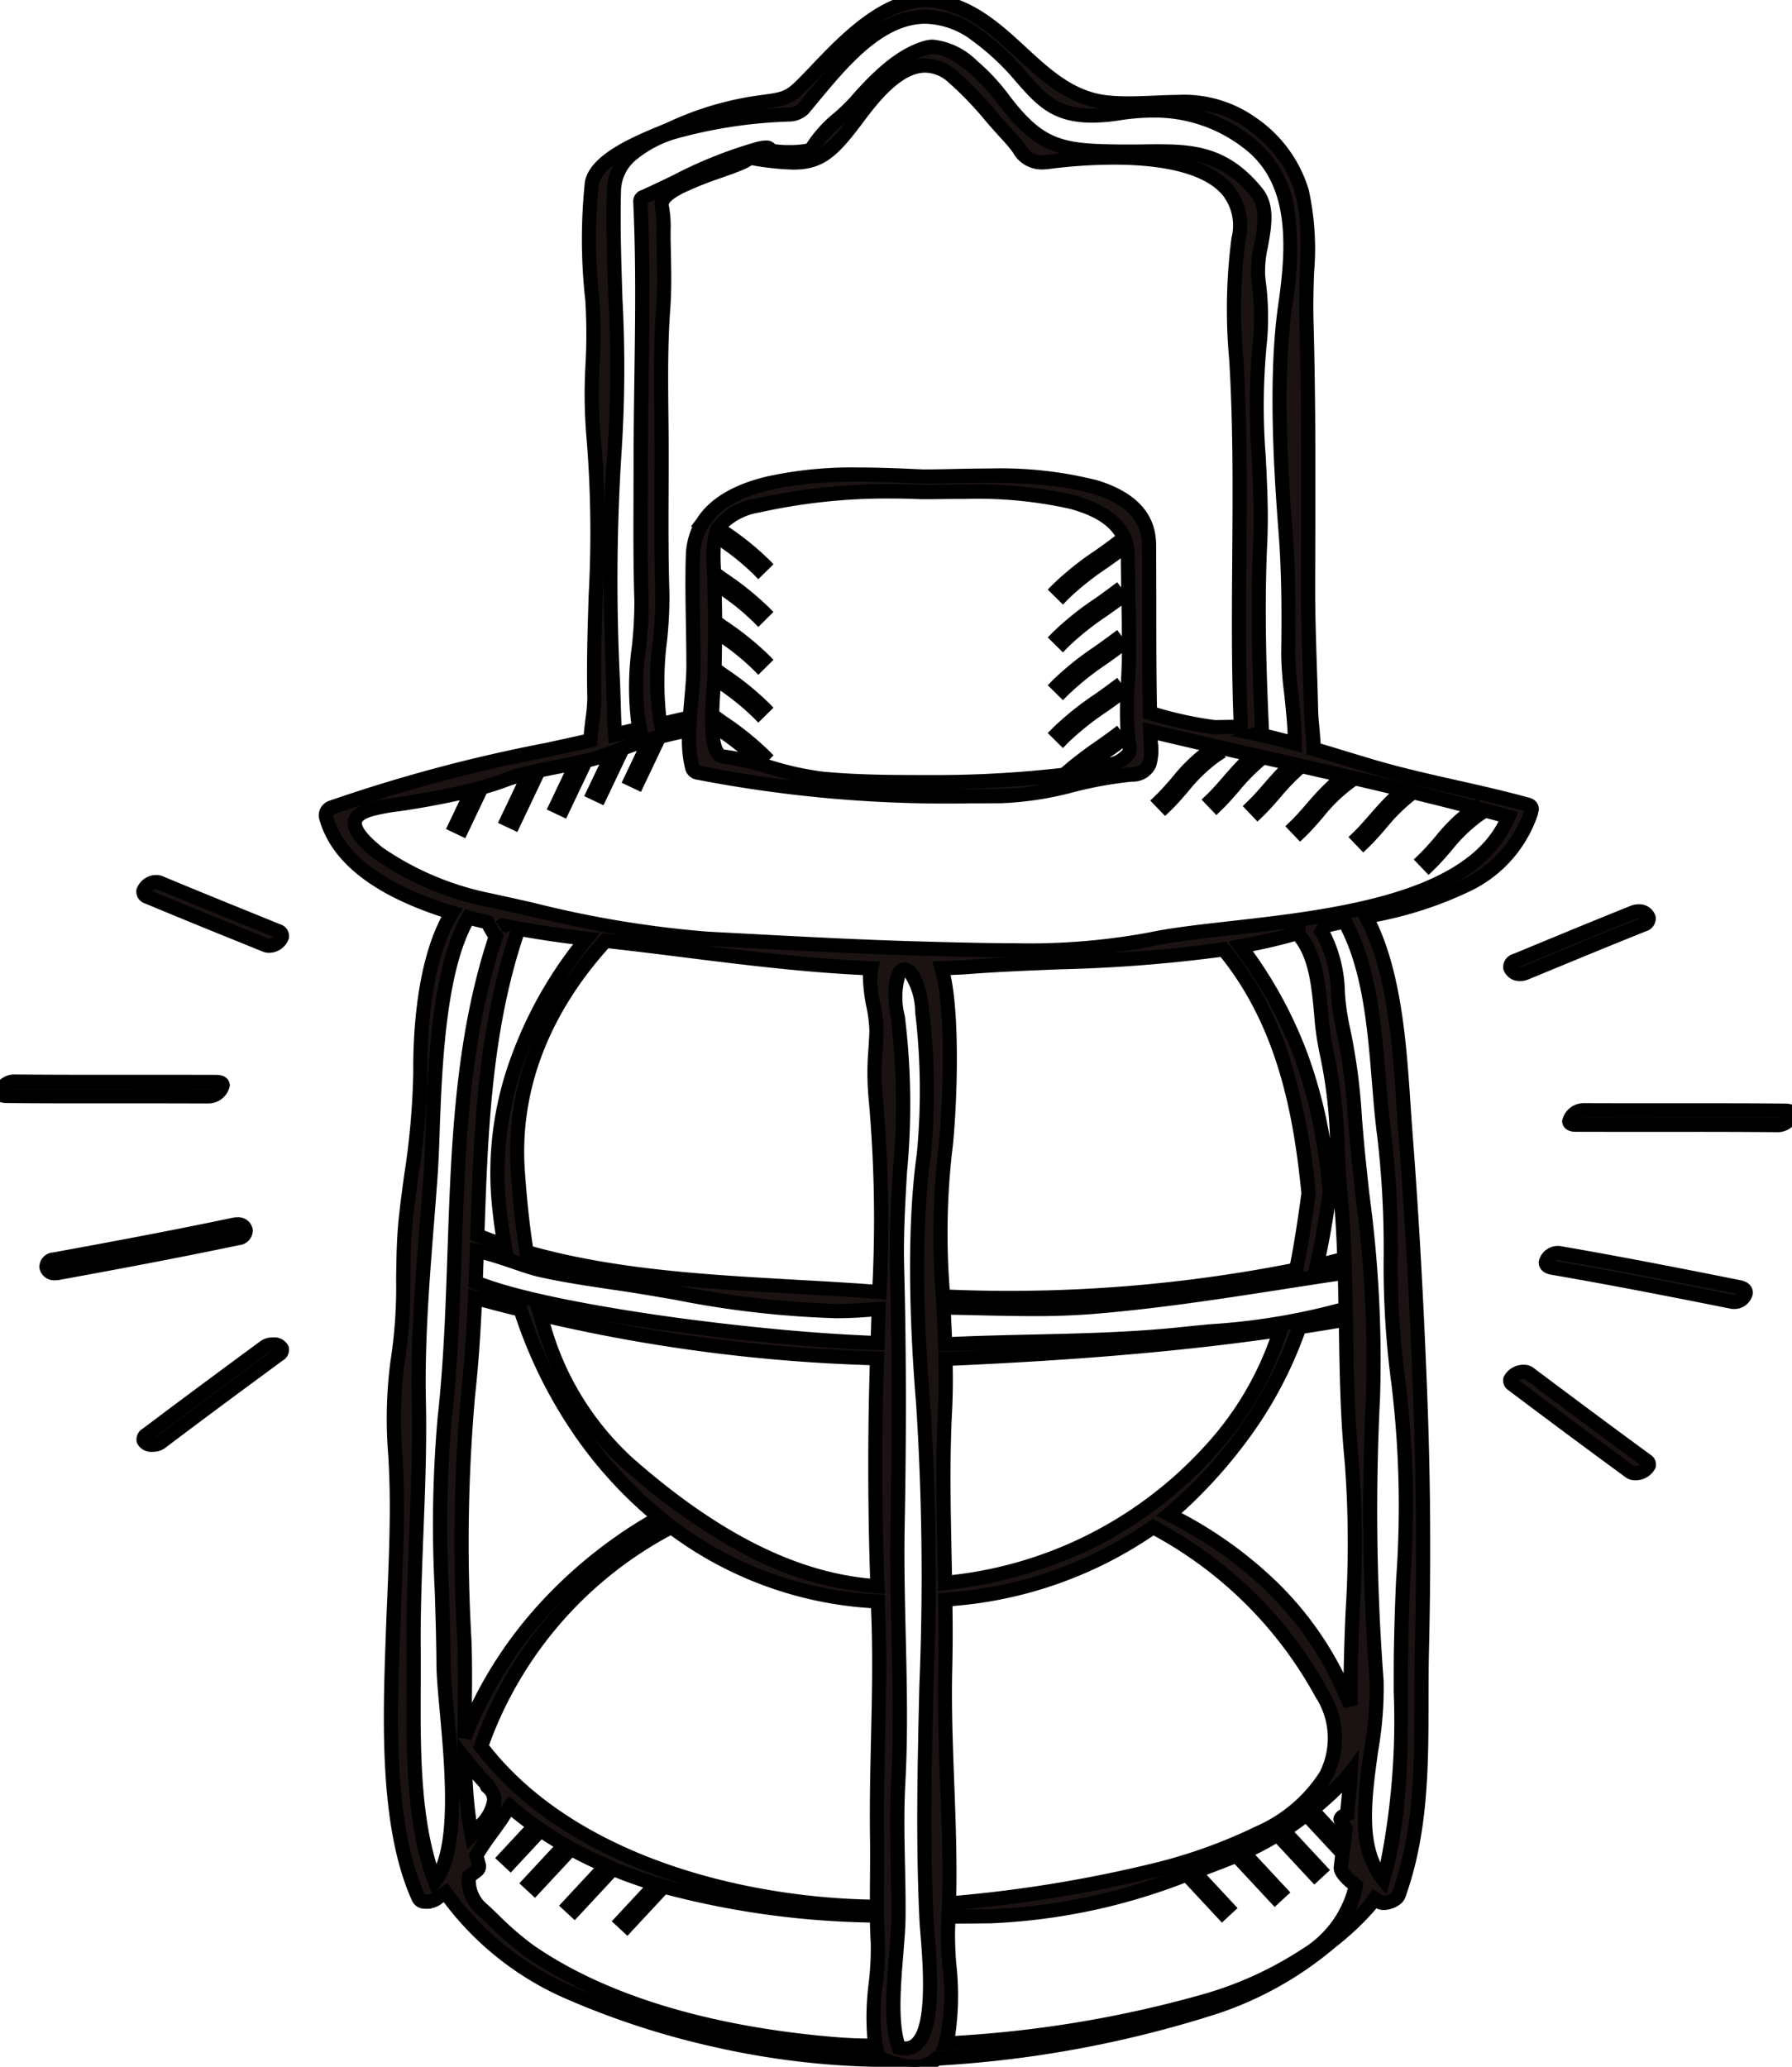 <svg xmlns="http://www.w3.org/2000/svg" viewBox="0 0 126.483 145.899"><defs><clipPath id="a"><path fill="none" stroke="#000" d="M0 0h126.483v145.899H0z"/></clipPath></defs><g clip-path="url(#a)"><path d="M108.058 57.367a.441.441 0 0 0 .01-.111c.1-.188.046-.374-.289-.467-3.585-.993-7.283-1.61-10.86-2.661-1.325-.388-2.747-.838-4.2-1.262-.023-.965-.17-1.985-.186-2.7-.064-2.9-.22-5.8-.213-8.7.02-6.276.06-12.549-.115-18.818-.165-5.9 1.363-10.087-3.94-13.993-3.148-2.318-6.572-1.083-10.077-1.427-5.067-.5-7-6.371-12.218-7.179-3.411-.528-6.692 3.193-8.706 5.286-1.594 1.655-1.63 1.609-3.592 1.885a21.807 21.807 0 0 0-6.36 1.88c-1.409.615-5.245 1.976-5.541 3.832a41.223 41.223 0 0 0 .039 8.262c.253 3.2-.268 6.43.077 9.609.65 6.007-.089 12.389.064 18.467.016.64-.2 1.826-.289 2.989-6.091 1.365-12.489 2.569-18.255 4.741a.6.6 0 0 0-.411.629c.906 3.449 4.708 5.521 8.9 6.8-1.923 3.15-2.253 8.216-2.23 11.286a90.8 90.8 0 0 1-1.012 10.2c-.373 3.382.024 6.911-.6 10.235-.49 2.605-.119 6.108-.06 8.789.075 3.325-.138 6.86-.254 10.224-.2 5.659-.566 13.607 1.808 18.824a.51.51 0 0 0 .47.25.953.953 0 0 0 .168.005.832.832 0 0 0 .234-.043 1.075 1.075 0 0 0 .521-.279c.173-.1.339-.208.508-.312a20.958 20.958 0 0 0 8.353 6.879 58 58 0 0 0 22.607 4.92c1.85.743 3 .59 3.692-.093a78.605 78.605 0 0 0 19.8-3.688 24.518 24.518 0 0 0 8.022-4.547 15.883 15.883 0 0 0 3.1-3.051l.32.207.013.009a.072.072 0 0 1 .022.013 1.256 1.256 0 0 0 1.195-.276.231.231 0 0 0 .025-.03.377.377 0 0 0 .08-.112c.005-.011.018-.021.023-.033 2.029-5.589 1.516-11.46 1.656-17.3.141-5.919.114-11.79-.11-17.709-.239-6.335-.574-12.64-1.062-18.959-.339-4.41-.471-10.806-2.769-15.112 4.864-1.057 10.022-2.415 11.643-7.353M97.712 80.227c.794 5.775.082 11.737 1 17.5.962 6.031.238 12.858.166 18.957-.061 5.3.248 10.88-1.257 16.01-2.748-3.253-.174-9.938-.462-14.022a159.623 159.623 0 0 1-.25-20.121c.344-5.629-.54-11.823-1.095-17.45a60.916 60.916 0 0 0-1.057-8.607c-.53-2.177-.144-4.775-1.475-6.708.075-.138.148-.281.22-.422.458-.106.922-.211 1.4-.314 2.395 4.309 2.194 10.706 2.809 15.18m-2.874 49.935-2.233-2.4a22.17 22.17 0 0 0 2.018-1.828 8.977 8.977 0 0 0 .7-.807c-.055.981-.14 1.956-.246 2.93-.291.118-.512.285-.438.419.117.213.226.423.323.632-.041.349-.081.705-.124 1.057m-60.442-4.048c1.121.946.113 2.2-1.1 3.428a33.063 33.063 0 0 1-.493-5.388c.5.638 1.021 1.245 1.566 1.813a.114.114 0 0 0 .027.141m-3.7 6.69c-1.845-4.814-1.455-11.3-1.5-16.336-.05-5.85.493-11.691.366-17.539-.116-5.343.458-10.766.838-16.092.283-3.98.038-13.573 2.662-18.073.444.119.886.232 1.332.335a9.694 9.694 0 0 0 .588 1s.009 0 .011.008c-3.644 10.927-2.346 22.678-3.61 34.014-.639 5.736-.111 11.623-.078 17.389.018 3.207 1.7 12.4-.609 15.29m61.007-66.758c1.738 2.112 1.311 5.728 1.927 8.259.788 3.237.681 6.772.987 10.075a76.94 76.94 0 0 1 .269 4.481c-.648.161-1.283.333-1.946.48.368-1.645.666-3.373.911-5.221a.4.4 0 0 0-.01-.116c0-.01.005-.017 0-.028-.7-7.18-2.585-12.156-6.281-17.171a36.993 36.993 0 0 0 3.942-.918l.124-.035a.28.28 0 0 0 .076.194m3.7 37.14c.569 5.741-.17 11.492-.078 17.217-.17-.375-.357-.778-.556-1.224a25.552 25.552 0 0 0-12.26-12.261c.38-.319.753-.649 1.114-1a30.6 30.6 0 0 0 8.086-12.234c1.088-.167 2.181-.342 3.276-.533.051 3.358.089 6.715.418 10.032m-28.699-3.628c.064-1.2.059-2.418.03-3.64h.395c7.983-.359 15.548-.91 23.245-2.021a22.829 22.829 0 0 1-4.954 8.509 28.844 28.844 0 0 1-18.716 9.353c-.074-4.08-.216-8.157 0-12.2m28.272-7.186c-.029.01-.052.014-.082.025-3.454 1.162-7.814 1.4-11.427 1.783-5.331.567-10.838.46-16.2.7h-.558c-.03-.855-.071-1.712-.114-2.572 3.516.036 7.047.237 10.558-.051 6.016-.495 11.818-1.539 17.765-2.409q.034 1.26.055 2.522m-2.616-8.123c-.246 1.845-.515 3.639-.87 5.383a103.671 103.671 0 0 1-24.93 1.889 53.921 53.921 0 0 1 .135-10.168c.25-1.774.741-9.7-.234-13 .629-.025 1.26-.037 1.888-.086 5.859-.449 12.094-.318 18.015-1.247 4.023 4.866 5.376 10.947 6 17.227M33.653 88.3c1.481.29 3.392 1.1 4.394 1.323 2.448.556 4.826.825 7.291 1.226 5.134.839 10.788 2.048 15.984 1.6.234-.021.469-.028.7-.042l-.081 2.4c-4.424-.167-8.87-.6-13.212-1.16-1.592-.2-11.019-1.436-15.158-3.129q.042-1.108.08-2.218m28.243 7.871a239.897 239.897 0 0 0 .036 15.8c-6.724-.425-12.687-4.357-17.591-8.671a21.279 21.279 0 0 1-6.214-10.51 116.057 116.057 0 0 0 23.781 3.1l-.01.289m-25.158-3.733a31.225 31.225 0 0 0 9.8 14.672 30.652 30.652 0 0 0-13.756 15.529c0-2.326.072-4.649-.014-6.858a118.342 118.342 0 0 1 .253-17.269c.255-2.292.4-4.6.5-6.911 1.068.3 2.14.57 3.212.835m25.126-19.66a30.952 30.952 0 0 0-.076 4.516 100.031 100.031 0 0 1 .277 13.91c-8.1-.633-16.946-.558-24.9-2.831a66.477 66.477 0 0 1-.622-5.713c-.425-6.182 2.119-11.81 6.2-16.254 6.156.675 12.451 1.692 18.719 1.939-.286 1.075.437 3.334.4 4.432m-26.704 11.44a34.645 34.645 0 0 0 .46 3.684q-.973-.322-1.923-.7c.242-7.317.493-14.626 2.9-21.613.005-.014 0-.023 0-.036a69.67 69.67 0 0 0 4.811.706c-4.184 5.153-6.689 11.558-6.248 17.961m.372-18.873a.691.691 0 0 0-.131.056l-.015.008.012-.013c.029-.021.041-.044.066-.065l.068.014m-1.57 57.934a27.937 27.937 0 0 1 13.431-15.5 26.157 26.157 0 0 0 14.581 5.265c.01.253.013.507.024.758.22 5.277-.163 10.6-.082 15.894.025 1.628-.015 3.267-.008 4.9-10.121-.1-21.941-3.419-27.946-11.314m29.489 21.248c-.837-2.273-.059-6.746-.033-9.149.034-3.143-.19-6.339-.017-9.477.335-6.059-.158-12.156-.044-18.208.116-6.091.123-12.153-.036-18.241-.149-5.689.991-12.092.055-17.673-.735-4.384 1.355-4.4 1.723-.374a47.054 47.054 0 0 1 .116 10.082 86.355 86.355 0 0 0-.046 17.6c1 12.084-.362 24.367.239 36.5.089 1.8 1.161 9.839-1.957 8.939m3.27-26.746a127.3 127.3 0 0 0 .01-4.866 29.058 29.058 0 0 0 14.659-5.124 28.844 28.844 0 0 1 11.919 11.77c5.937 11.09-18.418 14.094-26.316 14.8.164-5.529-.4-11.111-.268-16.586m14.525-51.478c-4.692 1-10.653.8-15.485.675-5.333-.131-10.553-.438-15.874-.717s-10.461-1.676-15.615-2.777a21.042 21.042 0 0 1-7.585-3.277c-3.729-3-.246-3.171 1.974-3.518 1.375-.214 3.113-.53 4.689-.927l-1.2 2.52.46.218 1.382-2.9a17.86 17.86 0 0 0 1.567-.5 15.51 15.51 0 0 1 1.827-.547l-1.568 3.3.46.218 1.6-3.366-.379-.179c1.064-.253 2.149-.437 3.214-.669l-1.453 3.053.46.218 1.6-3.366-.066-.031a14.5 14.5 0 0 0 2.007-.624l-1.356 2.852.46.219 1.59-3.342a22.447 22.447 0 0 1 1.938-.648l-1.344 2.828.46.218 1.534-3.225c.693-.181 1.4-.34 2.109-.48a9.261 9.261 0 0 0 .218 2.675c.059.225.28.3.482.343 7.21 1.51 14.023 1.709 21.4 1.642 3.115-.028 6.055-1.292 9.114-1.518 1.774-.131 1.374-1.518 1.337-2.859v-.2q3.641.868 7.3 1.695a16.4 16.4 0 0 0-1.782 1.847c-.409.471-.794.916-1.2 1.3l.352.368c.419-.4.812-.854 1.228-1.335a13.286 13.286 0 0 1 2.052-2.031l2.079.472a18 18 0 0 0-1.612 1.691c-.408.471-.793.915-1.194 1.3l.352.367c.418-.4.811-.853 1.227-1.331a14.664 14.664 0 0 1 1.848-1.883q1.553.355 3.1.713a12.591 12.591 0 0 0-2.333 2.256c-.408.469-.793.913-1.192 1.3l.352.367c.417-.4.808-.852 1.224-1.33a11.581 11.581 0 0 1 2.353-2.255l-.18-.282q1.976.457 3.944.932a14.335 14.335 0 0 0-2.041 2.04c-.409.47-.794.914-1.194 1.3l.352.367c.417-.4.809-.852 1.226-1.331a11.851 11.851 0 0 1 2.3-2.214 240.53 240.53 0 0 1 6.709 1.73c-3.128 7.693-18.768 7.271-25.226 8.649M46.757 41.971c-.111-3.352-.054-6.741-.056-10.106 0-3.327-.133-6.8.114-10.1.126-1.671.044-3.372.024-5.048a10.242 10.242 0 0 0-.127-2.179c-.33-1.565 6.307-2.853 6.192-3.5.02.106.193.117.265.129 4.283.674 4.925.428 7.473-2.995 1.565-2.1 4.008-4.945 6.6-2.766a47.5 47.5 0 0 1 3.924 4.173c1.168 1.245 1.157 2.065 2.862 1.845 4.044-.52 14.582-1.168 13.387 5.43-.576 3.178-.212 7.014-.066 10.254.363 8.051-.111 16.141.23 24.189-.615.015-1.232.023-1.847.033a27.9 27.9 0 0 1-4.564-1.007c-.074-3.957-.044-7.927-.071-11.881-.04-5.883-11.648-4.774-15.915-4.8-4.2-.171-13.051-.786-15.58 3.243l-.114.152.012.009a4.671 4.671 0 0 0-.59 2.206c-.076 2.575.041 5.155.041 7.73 0 1.117-.163 2.391-.254 3.652q-1.024.234-2.046.471c-.685-2.42.188-6.669.106-9.133m32.973 10.8c.158.849-1.47 1.4-3.641 1.765.574-.464 1.163-.9 1.752-1.322.409-.289.819-.578 1.221-.882l-.306-.406c-.4.3-.8.586-1.209.872a24.577 24.577 0 0 0-2.427 1.884 76.52 76.52 0 0 1-8.587.523c-2.812 0-5.672.028-8.479-.237-2.409-.228-4.7-1.28-7.015-1.567-.582-.073-.756-1.108-.777-2.3.148.105.3.215.444.32a20.5 20.5 0 0 1 2.822 2.26l.362-.357A20.752 20.752 0 0 0 51.002 51c-.247-.176-.492-.356-.737-.533.02-1.012.116-2.04.152-2.639.1.071.2.145.3.215a20.467 20.467 0 0 1 2.81 2.257l.362-.357a20.666 20.666 0 0 0-2.887-2.31c-.192-.136-.382-.278-.574-.416q.029-1.356.036-2.721l.244.176a20.412 20.412 0 0 1 2.816 2.256l.362-.357a20.763 20.763 0 0 0-2.884-2.315c-.179-.126-.356-.258-.535-.386 0-.931-.022-1.859-.051-2.784.1.067.191.139.286.206a20.5 20.5 0 0 1 2.822 2.26l.362-.357a20.752 20.752 0 0 0-2.884-2.318c-.2-.141-.4-.288-.595-.43a8.615 8.615 0 0 1 .11-2.67c.066.048.131.1.2.143a20.468 20.468 0 0 1 2.815 2.256l.362-.357a20.665 20.665 0 0 0-2.892-2.313c-.1-.068-.192-.14-.289-.208.393-.7 1.189-1.241 2.782-1.615a43.25 43.25 0 0 1 11.269-.958.87.87 0 0 0 .089-.012.7.7 0 0 0 .1.016c3.707.041 14.612-.765 14.648 4.531.016 2.349.094 4.692.077 7.043-.015 2.038-.329 4.465.046 6.466M47.544 9.324a33.622 33.622 0 0 1 8.139-1.237 1.491 1.491 0 0 0 .982-.365c3.058-3.65 6.942-9.022 12.237-5.263 4.5 3.19 3.993 6.481 10.085 5.54a11.273 11.273 0 0 1 9.028 2.007c3.6 2.655 3.291 7.522 2.71 11.518-.7 4.811-.362 11.131.017 15.988.225 2.872.232 5.828.189 8.705-.022 1.446.469 4.1.471 6.272a47.414 47.414 0 0 0-2.747-.681c.23-.085.425-.213.417-.4-.2-4.307-.319-8.762-.12-13.067.219-4.757-.649-9.739 0-14.462a21.2 21.2 0 0 0-.154-4.437c-.163-1.7 1.161-4.288-.077-5.822-2.806-3.478-5.633-2.859-9.6-2.91-4.335-.055-5.75-.29-8.4-3.85-.879-1.179-3.478-3.98-5.276-3.5-1.989.533-3.774 2.4-5.075 3.9-.8.921-2.539 2.142-3.039 3.241-.149.324-2.911.3-2.954.068-.044-.252-.679-.1-.807-.066-2.963.758-5.291 2.139-8.05 3.373-.125.055-.311.167-.3.326.3 6.252.02 12.5.025 18.774 0 3.127-.048 6.261.055 9.386.086 2.607-.812 6.6-.119 9.086l-.757.178c-.326.078-.656.151-.984.228a27.982 27.982 0 0 1-.077-1.506 163.96 163.96 0 0 1 .031-18.461c.524-6.092-.208-12.372-.042-18.5a3.4 3.4 0 0 1 1.276-2.517 8.461 8.461 0 0 1 2.934-1.549M37.333 137.695a33.116 33.116 0 0 1-3.256-2.879 2.61 2.61 0 0 1-.973-2.358c.189-.145.383-.279.569-.429a.366.366 0 0 0 .136-.352c-.071-.23-.115-.47-.177-.7.551-1 1.387-1.956 1.923-2.821.152-.243.3-.446.443-.631.565.487 1.152.94 1.752 1.369l-2.088 2.244.372.346 2.135-2.3c.55.377 1.113.727 1.689 1.059l-2.487 2.672.372.345 2.527-2.715-.177-.163A31.482 31.482 0 0 0 46.307 133l-2.416 2.6.373.346 2.525-2.715-.131-.122a60.838 60.838 0 0 0 15.244 2.119c.01.629.027 1.259.064 1.885.119 2.068-.628 5.177-.151 7.295-1.071 0-1.988-.037-2.7-.094-7.328-.6-15.665-2.343-21.787-6.618m29.414 6.562c.8-2.22.047-6.132.169-8.205.015-.253.018-.508.03-.762 1.01 0 2.01-.011 2.99-.024a43.3 43.3 0 0 0 13.836-2.941l2.5 2.686.373-.346-2.353-2.529a99.6 99.6 0 0 0 2.948-1.136 21.654 21.654 0 0 0 4.968-2.919l2.294 2.466.327-.3c-.064.52-.127 1.037-.189 1.565-.04.35.452.836 1.041 1.289-1.146 7.645-17.995 10.51-28.933 11.158" fill="#1a1311"/><path d="M64.534 146.4a6.151 6.151 0 0 1-2.218-.493 56.386 56.386 0 0 1-11.605-1.342 57.536 57.536 0 0 1-11.109-3.622 21.462 21.462 0 0 1-8.279-6.668l-.074.044a1.61 1.61 0 0 1-.69.36 1.465 1.465 0 0 1-.145.038l-.018.018-.192.008a1.518 1.518 0 0 1-.236-.007.961.961 0 0 1-.877-.542c-2.344-5.15-2.071-12.854-1.872-18.479l.02-.567c.028-.819.063-1.664.1-2.481.105-2.563.214-5.214.157-7.715a85.809 85.809 0 0 0-.084-2.122 31.288 31.288 0 0 1 .152-6.771 33.68 33.68 0 0 0 .395-5.732c.018-1.468.036-2.987.2-4.465.1-.947.232-1.9.368-2.914a53.222 53.222 0 0 0 .642-7.228c-.02-2.718.222-7.629 1.991-11-4.948-1.619-7.855-3.96-8.644-6.966a1.089 1.089 0 0 1 .72-1.225 109.822 109.822 0 0 1 15.242-4.078c.895-.194 1.816-.394 2.721-.6.037-.387.084-.769.126-1.116a12.3 12.3 0 0 0 .129-1.452c-.06-2.388.018-4.858.093-7.247a81.688 81.688 0 0 0-.154-11.178 36.061 36.061 0 0 1-.066-5.139 39.772 39.772 0 0 0-.012-4.485 38.881 38.881 0 0 1-.034-8.38c.306-1.915 3.405-3.2 5.257-3.969.224-.093.417-.173.578-.243a22.385 22.385 0 0 1 6.486-1.916l.2-.026c1.687-.235 1.687-.235 3.106-1.709l.4-.422c1.925-2.018 4.834-5.069 8-5.069a4.853 4.853 0 0 1 .741.057c2.729.423 4.58 2.129 6.369 3.78 1.762 1.626 3.427 3.161 5.821 3.4.434.043.9.063 1.433.063.572 0 1.153-.024 1.716-.047s1.141-.053 1.714-.053a8.719 8.719 0 0 1 5.466 1.553 9.432 9.432 0 0 1 3.808 5.156 19.55 19.55 0 0 1 .373 5.847c-.035 1.077-.071 2.19-.038 3.379.16 5.728.14 11.552.121 17.184l-.005 1.649c0 1.845.058 3.727.119 5.547.034 1.029.07 2.093.093 3.14.007.318.042.714.08 1.133.034.375.071.788.092 1.2.64.189 1.273.382 1.889.57.684.208 1.33.4 1.964.591 1.9.557 3.867 1 5.772 1.428 1.672.376 3.4.765 5.081 1.23a.905.905 0 0 1 .639.5.758.758 0 0 1 .012.562.663.663 0 0 1-.032.16 9.226 9.226 0 0 1-4.849 5.418 27.064 27.064 0 0 1-6.532 2.128c1.8 3.794 2.133 8.845 2.407 12.942.042.626.081 1.218.125 1.781.457 5.919.805 12.128 1.063 18.979.22 5.818.256 11.621.11 17.74-.028 1.189-.03 2.4-.031 3.573-.005 4.6-.01 9.361-1.655 13.89a.533.533 0 0 1-.065.124.9.9 0 0 1-.124.17.56.56 0 0 1-.073.08 1.991 1.991 0 0 1-1.246.474 1.033 1.033 0 0 1-.509-.119 20.113 20.113 0 0 1-2.908 2.757 25.085 25.085 0 0 1-8.191 4.641 79.091 79.091 0 0 1-19.746 3.7 2.679 2.679 0 0 1-1.778.593Zm-2.093-1.492h.071l.088.035a5.394 5.394 0 0 0 1.934.456 1.654 1.654 0 0 0 1.222-.443l.134-.132.188-.01q1.348-.075 2.684-.195c-.733.058-1.4.1-1.985.138l-.757.045.257-.713a15.183 15.183 0 0 0 .226-5.357 23.877 23.877 0 0 1-.085-2.708c.008-.14.013-.28.018-.428 0-.109.007-.218.012-.327l.023-.475.013-.434c.083-2.816-.025-5.7-.129-8.483-.1-2.662-.2-5.414-.139-8.1.034-1.409.037-2.9.01-4.847l-.006-.463.461-.042a28.306 28.306 0 0 0 14.409-5.028l.255-.188.279.15a30.818 30.818 0 0 1 6.866 5.009 28.451 28.451 0 0 1 5.253 6.968 6.285 6.285 0 0 1 .286 6.231 6.655 6.655 0 0 1-.4.652q.337-.317.642-.632a8.473 8.473 0 0 0 .662-.763l.989-1.3-.092 1.627a56.366 56.366 0 0 1-.248 2.956l-.032.3-.276.112-.03.012c.064.124.123.244.179.363l.043.091.034-.032-.167 1.354-.012.094-.107.891-.066.556c.016.05.13.3.847.857l.233.179-.044.291a6.15 6.15 0 0 1-.518 1.7 6.975 6.975 0 0 0 .947-1.124l.27-.418.419.269.314.2.022.013h.034a1.04 1.04 0 0 0 .546-.189l.017-.019.007-.008.016-.029c1.563-4.345 1.568-8.788 1.573-13.491 0-1.178 0-2.4.031-3.6.145-6.1.11-11.881-.109-17.678-.258-6.838-.6-13.033-1.061-18.94-.044-.568-.083-1.162-.125-1.791-.282-4.217-.633-9.465-2.586-13.124l-.133-.248-.5.1c1.821 3.282 2.177 7.682 2.492 11.564.11 1.354.213 2.633.371 3.783a68.476 68.476 0 0 1 .454 8.463 62.41 62.41 0 0 0 .547 9.023 72.1 72.1 0 0 1 .33 13.913 181.474 181.474 0 0 0-.157 5.128c-.01.895-.01 1.817-.01 2.708 0 4.477 0 9.107-1.267 13.437l-.262.892-.6-.71a6.911 6.911 0 0 1-1.394-4.43 32.536 32.536 0 0 1 .44-5.144 24.791 24.791 0 0 0 .375-4.736 160.616 160.616 0 0 1-.25-20.187 86.673 86.673 0 0 0-.757-14.153c-.114-1.063-.232-2.162-.336-3.217-.072-.731-.131-1.467-.189-2.178a40 40 0 0 0-.856-6.36 16.949 16.949 0 0 1-.344-2.462 8.31 8.31 0 0 0-1.056-4.081l-.174-.253.146-.27c.054-.1.109-.205.162-.309q-.431.069-.862.133l-.015.407c1.222 1.526 1.42 3.646 1.612 5.7a19.6 19.6 0 0 0 .374 2.712 37.9 37.9 0 0 1 .792 6.961c.055 1.054.111 2.145.207 3.186.125 1.35.214 2.825.271 4.51l.014.4-.21.052.212-.031.015.563c.023.839.041 1.689.055 2.527l.006.367.013.85c.047 3.15.1 6.406.409 9.561a76.574 76.574 0 0 1 .067 10.606c-.088 2.184-.179 4.443-.143 6.652l-.955.215-.173-.379c-.123-.269-.25-.547-.384-.848-2.255-5.078-6.3-9.122-12.029-12.018l-.676-.342.58-.487c.409-.344.765-.662 1.089-.974A29.992 29.992 0 0 0 91.138 93.8l-.22.036-.071.214a23.4 23.4 0 0 1-5.062 8.69 29.248 29.248 0 0 1-8.72 6.589 32.092 32.092 0 0 1-10.3 2.921l-.551.068-.01-.555q-.018-.988-.039-1.975c-.07-3.369-.142-6.853.038-10.262.055-1.023.064-2.134.03-3.6l-.012-.507h.892q1.4-.063 2.746-.133c-.86.025-1.719.054-2.567.092h-.574l-.488.006-.017-.488c-.026-.735-.061-1.525-.114-2.564l-.027-.531-.013-.258a54.736 54.736 0 0 1 .143-10.267c.235-1.674.724-9.6-.219-12.788l-.182-.616.642-.025.5-.018c.452-.015.92-.032 1.373-.067.944-.072 1.906-.13 2.871-.179-1.637-.006-3.226-.047-4.767-.086l-.666-.017c-4.508-.111-9.032-.352-13.406-.586l-2.482-.132-.135-.007c3.875.482 7.849.944 11.762 1.1l.624.025-.161.6a7.43 7.43 0 0 0 .193 2.439 10.239 10.239 0 0 1 .222 1.882c-.015.412-.04.832-.065 1.238a19.041 19.041 0 0 0-.014 3.2 101.123 101.123 0 0 1 .28 13.982l-.017.523-.522-.041c-1.923-.15-3.933-.263-5.878-.372-2.775-.156-5.592-.314-8.39-.585l.03.005a67.6 67.6 0 0 0 11.207 1.292c.792 0 1.561-.031 2.285-.093.164-.014.326-.023.484-.031l.231-.012.548-.033L62.502 93l-.062 1.83-.018.5-.5-.019c-3.988-.151-8.324-.531-13.256-1.164a144.827 144.827 0 0 1-6.308-.948 115.886 115.886 0 0 0 19.56 2.188l.5.013-.027.792c-.162 5.061-.15 10.368.036 15.771l.019.551-.55-.035a23.766 23.766 0 0 1-9.682-2.935 43.817 43.817 0 0 1-8.207-5.859 18.593 18.593 0 0 1-2.254-2.367 28.776 28.776 0 0 0 5.1 5.413l.565.461h.006l.256.193a25.486 25.486 0 0 0 14.305 5.165l.457.023.018.457c0 .118.008.237.011.355s.007.269.013.4c.125 3 .056 6.058-.012 9.015-.052 2.262-.1 4.6-.07 6.893.014.945.007 1.906 0 2.837-.005.679-.011 1.382-.007 2.07v.624c.011.732.031 1.324.063 1.863a20.841 20.841 0 0 1-.144 2.963 14.879 14.879 0 0 0-.012 4.25Zm-28.858-12.184a2.175 2.175 0 0 0 .832 1.724c.267.246.54.506.8.759a21.334 21.334 0 0 0 2.4 2.078c5.066 3.538 12.515 5.8 21.541 6.53a32.71 32.71 0 0 0 2.061.087 19.134 19.134 0 0 1 .1-3.948 20.209 20.209 0 0 0 .141-2.812 39.81 39.81 0 0 1-.056-1.43 60.491 60.491 0 0 1-14.4-1.981l-2.717 2.921-1.107-1.026 2.22-2.386a32.107 32.107 0 0 1-4.992-2.11l-2.643 2.839-1.105-1.025 2.4-2.584a25.414 25.414 0 0 1-.824-.521l-2.185 2.35-1.1-1.027 2.045-2.2a23.82 23.82 0 0 1-.912-.712c-.036.054-.073.109-.109.168-.237.382-.52.769-.821 1.179-.347.474-.7.962-.992 1.451l.022.1c.032.136.062.264.1.385a.857.857 0 0 1-.3.889c-.118.1-.237.183-.351.267Zm33.846 3.065c0 .1-.008.2-.014.294a23.328 23.328 0 0 0 .085 2.583 19.761 19.761 0 0 1-.083 5.049 81.308 81.308 0 0 0 17.322-2.89 25.535 25.535 0 0 0 7.186-3.255 7.241 7.241 0 0 0 3.21-4.265c-.737-.61-1.045-1.095-.993-1.551.028-.243.058-.49.091-.76l-2.084-2.24a21.768 21.768 0 0 1-4.723 2.711c-.693.282-1.438.572-2.26.88l2.185 2.348-1.106 1.026-2.614-2.81a42.92 42.92 0 0 1-13.688 2.859c-.795.009-1.641.017-2.514.021Zm-35.847-2.85.272.374a20.538 20.538 0 0 0 8.156 6.717q1 .445 2.031.854a29.7 29.7 0 0 1-4.994-2.779 22.061 22.061 0 0 1-2.518-2.175 55.601 55.601 0 0 0-.791-.746 3.127 3.127 0 0 1-1.13-2.789l.026-.206.164-.127c.082-.063.165-.124.244-.183s.169-.124.249-.186c-.03-.109-.055-.217-.079-.322s-.042-.181-.065-.267l-.052-.194.1-.176a11.8 11.8 0 0 1 .687-1.076q-.112.117-.23.236l-.671.68-.179-.94a27.91 27.91 0 0 1-.4-3.149c.039 2.724-.234 5.268-1.321 6.631l-.2.257.132-.083.174-.109Zm50.582-.581q-.343.092-.7.182a93.562 93.562 0 0 1-13.537 2.246c.692 0 1.361-.011 2-.019a40.277 40.277 0 0 0 12.237-2.409Zm-47.647-9.164c6.07 7.758 17.737 10.709 26.882 10.9 0-.528 0-1.057.008-1.572.007-.924.014-1.88 0-2.814-.035-2.311.019-4.66.07-6.931.067-2.941.136-5.982.013-8.949 0-.1-.008-.205-.01-.307a26.629 26.629 0 0 1-14.136-5.145 27.4 27.4 0 0 0-12.827 14.819Zm32.712-9.822c.021 1.737.016 3.117-.016 4.426-.064 2.655.039 5.392.138 8.039.1 2.618.2 5.319.144 7.986a93.311 93.311 0 0 0 13.725-2.252 36.193 36.193 0 0 0 7.4-2.635 10.216 10.216 0 0 0 4.525-3.846 5.28 5.28 0 0 0-.288-5.284 28.471 28.471 0 0 0-11.437-11.419 29.217 29.217 0 0 1-14.19 4.986Zm-37.25 20.358a.447.447 0 0 0 .069.009h.124a.343.343 0 0 0 .094-.019l.032-.009a.834.834 0 0 0 .184-.068l-.254-.662c-1.581-4.127-1.556-9.365-1.534-13.987 0-.883.008-1.716 0-2.523-.024-2.759.086-5.555.191-8.26.119-3.041.242-6.186.175-9.273-.092-4.222.248-8.535.577-12.7.089-1.128.181-2.294.262-3.434.054-.759.088-1.721.128-2.836.167-4.664.419-11.713 2.6-15.453l.193-.33.369.1c.48.129.91.237 1.315.331l.225.052.106.205a9.276 9.276 0 0 0 .527.908l.006.007.034-.188-.4-.525.048-.053.012-.009a.676.676 0 0 1 .067-.064l.181-.15.231.044.045.009h.023l1.449.276c1.38.245 2.854.457 4.389.631l.908.1-.576.709a30.524 30.524 0 0 0-2.57 3.68 26.642 26.642 0 0 1 3.159-4.182l.171-.187.252.028 1 .113c-2.188-.388-4.349-.875-6.472-1.353a265.125 265.125 0 0 0-3.166-.7 21.331 21.331 0 0 1-7.782-3.367c-1.448-1.166-2-2.031-1.787-2.806.292-1.064 1.88-1.291 3.415-1.51.2-.029.4-.057.582-.086 1.2-.186 2.971-.5 4.644-.917l.428-.108.2-.056c.6-.165 1.1-.324 1.524-.486.217-.082.443-.16.682-.235l-.065-.031 1.387-.329.174-.041.729-.176-.009.019c.336-.07.671-.136 1-.2.438-.087.891-.176 1.33-.272l.184-.04.347-.083a13.946 13.946 0 0 0 1.938-.6l1.094-.438-.208.048-.424.1-.565.133-.047-.579a28.315 28.315 0 0 1-.078-1.533q-.031-1.024-.065-2.068c-.084-2.607-.169-5.257-.186-7.889q-.024.834-.051 1.661c-.075 2.375-.152 4.831-.093 7.19a12.454 12.454 0 0 1-.136 1.6c-.057.469-.117.954-.154 1.441l-.028.369-.361.081c-1.021.228-2.07.456-3.084.676a109.088 109.088 0 0 0-15.1 4.037.243.243 0 0 0-.093.075c.745 2.747 3.621 4.9 8.551 6.41l.616.188-.336.55c-1.924 3.152-2.177 8.258-2.157 11.021a53.94 53.94 0 0 1-.65 7.369 123.195 123.195 0 0 0-.365 2.892c-.158 1.43-.176 2.923-.194 4.368a34.423 34.423 0 0 1-.412 5.9 30.623 30.623 0 0 0-.136 6.539c.036.757.07 1.471.085 2.147.057 2.532-.052 5.2-.158 7.778l-.1 2.475-.02.568c-.195 5.505-.461 13.039 1.76 17.978Zm16.823-1.101q.754.224 1.537.423-1.082-.332-2.125-.716a33.042 33.042 0 0 1-7.059-3.551 23.436 23.436 0 0 1-5.595-5.2l-.163-.214.088-.254a27.814 27.814 0 0 1 6.7-10.647 28.877 28.877 0 0 0-6.928 10.354l-.967-.179c0-.757.007-1.522.014-2.263.015-1.592.03-3.1-.028-4.576a119.812 119.812 0 0 1 .256-17.343c.222-1.992.375-4.114.5-6.878l.028-.627.605.168.37.1q-.34-.121-.646-.246l-.324-.132.013-.349q.041-1.079.078-2.159l.023-.643.575.112q.133.026.269.057l-.513-.2-.327-.13.012-.351c.235-7.118.479-14.475 2.829-21.478l-.333.113-.04.015-.044.023-.139-.185-.031.165h-.022l.134.2-.078.232c-2.377 7.128-2.636 14.773-2.887 22.167-.131 3.862-.267 7.855-.7 11.745a86.5 86.5 0 0 0-.192 12.15c.053 1.7.107 3.46.117 5.181 0 .768.109 1.91.229 3.232.091 1 .191 2.092.265 3.2l-.027-1.279.926 1.183c.5.634 1.012 1.231 1.533 1.775l.219.229-.027.07a1.632 1.632 0 0 1 .458 1.055 1.9 1.9 0 0 1-.1.672c.109-.16.215-.3.312-.43l.321-.429.406.349c.517.446 1.079.885 1.717 1.342l.207.148.2.14c.521.357 1.063.7 1.657 1.038l.443.255a31.365 31.365 0 0 0 5.9 2.457l.345.106ZM33.31 65.348c-1.886 3.61-2.123 10.229-2.282 14.652a89.01 89.01 0 0 1-.13 2.871c-.082 1.144-.174 2.312-.263 3.442-.327 4.146-.665 8.432-.574 12.6.068 3.117-.056 6.277-.175 9.333-.105 2.693-.214 5.478-.191 8.212.007.813 0 1.65 0 2.536-.02 4.146-.042 8.8 1.112 12.585.983-2.511.538-7.385.231-10.751-.123-1.345-.229-2.506-.233-3.317-.01-1.708-.064-3.461-.117-5.156a87.251 87.251 0 0 1 .2-12.291c.429-3.851.564-7.825.695-11.668.251-7.384.51-15.016 2.86-22.212a9.604 9.604 0 0 1-.382-.655c-.242-.051-.49-.113-.751-.181Zm60.572.439a9.841 9.841 0 0 1 1.044 4.27 15.968 15.968 0 0 0 .32 2.315 41.371 41.371 0 0 1 .881 6.515c.057.707.116 1.438.187 2.16.1 1.051.216 2.1.335 3.209a87.4 87.4 0 0 1 .761 14.321 159.616 159.616 0 0 0 .249 20.056 25.412 25.412 0 0 1-.381 4.943c-.4 2.889-.81 5.864.154 7.894a51.6 51.6 0 0 0 .938-12.075c0-.894 0-1.819.01-2.72a186.7 186.7 0 0 1 .158-5.157 71.375 71.375 0 0 0-.317-13.718 63.165 63.165 0 0 1-.559-9.168 67.724 67.724 0 0 0-.445-8.339c-.162-1.177-.267-2.47-.378-3.838-.3-3.653-.63-7.776-2.2-10.84l-.757.172Zm-.55 62.023.9.972-.036-.066a.611.611 0 0 1-.04-.505.952.952 0 0 1 .448-.482c.042-.4.08-.8.112-1.183-.414.421-.884.844-1.383 1.264Zm-59.978-2.2c.054 1.042.141 1.977.266 2.847a2.532 2.532 0 0 0 .76-1.428.712.712 0 0 0-.308-.531.605.605 0 0 1-.2-.315q-.259-.283-.517-.575Zm.648-33.353c-.119 2.487-.268 4.457-.475 6.319a118.969 118.969 0 0 0-.25 17.194c.056 1.443.044 2.961.03 4.435a29.692 29.692 0 0 1 4.643-6.863 32.862 32.862 0 0 1 7.729-6.3 30.122 30.122 0 0 1-5.457-6.2 33.309 33.309 0 0 1-3.868-7.977 113.22 113.22 0 0 1-2.352-.608Zm49.4 14.553a29.305 29.305 0 0 1 6.655 4.793 23.761 23.761 0 0 1 4.778 6.517 176 176 0 0 1 .142-4.422 75.822 75.822 0 0 0-.063-10.467c-.312-3.144-.364-6.368-.411-9.49-.733.124-1.518.251-2.414.39a29.428 29.428 0 0 1-3.057 6.137 34.769 34.769 0 0 1-5.052 6.008c-.19.176-.378.353-.585.534ZM38.849 93.471a20.172 20.172 0 0 0 5.823 9.462c5.938 5.224 11.422 8.01 16.742 8.5a239.814 239.814 0 0 1-.024-15.066 117.291 117.291 0 0 1-22.541-2.896Zm28.394 2.936a44.95 44.95 0 0 1-.041 3.171c-.178 3.372-.106 6.837-.037 10.188l.029 1.418a28.351 28.351 0 0 0 17.858-9.125 22.184 22.184 0 0 0 4.577-7.559c-6.546.914-13.499 1.505-22.386 1.907Zm-30.079-4.268.05.154a33.242 33.242 0 0 0 1.805 4.474 28.088 28.088 0 0 1-1.376-3.841l-.2-.721Zm29.958.671c.028.586.051 1.092.07 1.563h.061c1.824-.081 3.7-.123 5.506-.164 3.517-.079 7.155-.16 10.653-.533.655-.07 1.32-.134 2.025-.2A45.529 45.529 0 0 0 94.468 92c-.01-.526-.021-1.055-.034-1.582-1.312.194-2.629.4-3.907.6-4.332.67-8.812 1.363-13.331 1.734a52.038 52.038 0 0 1-4.295.154c-1.219 0-2.456-.027-3.652-.053-.698-.018-1.415-.033-2.126-.044Zm-33.036-2.624c4.141 1.568 12.945 2.744 14.708 2.969 4.7.6 8.846.975 12.666 1.136l.045-1.326v-.022l-.14.011c-.754.064-1.551.1-2.372.1a68.338 68.338 0 0 1-11.376-1.306c-.779-.134-1.585-.272-2.361-.4-.741-.121-1.487-.231-2.208-.338-1.665-.247-3.386-.5-5.112-.894-.449-.1-1.031-.3-1.705-.529s-1.417-.482-2.1-.659l-.045 1.258Zm32.948.849a96.76 96.76 0 0 0 4.162.088A103.316 103.316 0 0 0 91.063 89.2c.349-1.776.6-3.569.792-4.967-.54-5.434-1.649-11.642-5.7-16.681a105.357 105.357 0 0 1-11.4.875c-2.108.085-4.287.173-6.37.333-.432.034-.867.05-1.291.065.775 3.6.353 10.753.094 12.591a51.652 51.652 0 0 0-.154 9.619Zm-29.42-3.048c5.92 1.643 12.359 2 18.59 2.353 1.775.1 3.6.2 5.377.334a94.874 94.874 0 0 0-.29-13.317 19.783 19.783 0 0 1 .01-3.375c.024-.4.049-.814.063-1.214a9.791 9.791 0 0 0-.208-1.675 11.873 11.873 0 0 1-.255-2.263c-4.248-.2-8.537-.735-12.692-1.255a378.765 378.765 0 0 0-5.265-.635c-3 3.327-6.38 8.7-5.9 15.695.14 1.998.326 3.753.57 5.352Zm48.951-21.511.181.22a24 24 0 0 1 4.366 8.252 45.146 45.146 0 0 1 1.743 9.245l.006.058-.008.058c-.2 1.506-.482 3.483-.876 5.416l-.012.057.378-.058.111-.5c.355-1.587.648-3.263.9-5.121 0-.015-.006-.033-.008-.052a.519.519 0 0 1 0-.093c-.683-6.949-2.475-11.838-6.181-16.865l-.474-.643.786-.145c1.348-.249 2.418-.489 3.392-.761-1.342.179-2.667.328-3.934.471-2.214.249-4.125.465-5.583.776-.908.194-1.89.35-2.968.471a76.918 76.918 0 0 0 7.9-.745ZM36.231 88.528l.323.11.158.054-.037-.232c-.273-1.713-.478-3.6-.627-5.757a20.319 20.319 0 0 1 1.445-9q.107-.268.221-.534a23.258 23.258 0 0 0-2.062 11.02 34.308 34.308 0 0 0 .453 3.631Zm57.964-3.242a56.202 56.202 0 0 1-.6 3.382l.557-.141.218-.056a71.347 71.347 0 0 0-.175-3.184Zm-59.993 1.582q.394.152.78.291a34.844 34.844 0 0 1-.328-2.9 23.632 23.632 0 0 1 1.418-9.653 29.415 29.415 0 0 1 4.383-7.952 69.885 69.885 0 0 1-3.521-.527c-2.232 6.722-2.503 13.84-2.732 20.741Zm54.226-19.724a30.74 30.74 0 0 1 3.874 7.256 33.975 33.975 0 0 1 1.57 5.968 33 33 0 0 0-.721-5.949 20.284 20.284 0 0 1-.4-2.855c-.176-1.884-.358-3.831-1.365-5.125-.884.256-1.824.48-2.958.705ZM32.446 56.493a58.395 58.395 0 0 1-4.311.781 13.3 13.3 0 0 0-1.843.347c-.635.193-.733.384-.748.438s-.089.523 1.45 1.762A20.559 20.559 0 0 0 34.373 63c1.059.226 2.136.469 3.177.7a74.583 74.583 0 0 0 12.36 2.063l2.483.132c4.367.233 8.883.474 13.377.585l.666.017c1.665.042 3.386.086 5.157.086a46.443 46.443 0 0 0 9.545-.767c1.505-.321 3.44-.539 5.679-.792 6.905-.778 16.283-1.835 18.952-7.041-1.837-.5-3.779-1-5.911-1.518a12.7 12.7 0 0 0-2.019 2c-.4.464-.82.944-1.257 1.364l-.361.347-1.043-1.089.36-.346c.376-.362.748-.789 1.141-1.24l.022-.025c.441-.508.88-1 1.352-1.453-.76-.182-1.539-.365-2.33-.55l-.1.064a11.214 11.214 0 0 0-2.241 2.163l-.009.01c-.421.484-.818.942-1.249 1.356l-.361.347-1.043-1.088.36-.346c.377-.363.749-.79 1.143-1.242l.019-.022a18.491 18.491 0 0 1 1.584-1.674l-1.85-.424a15.633 15.633 0 0 0-1.6 1.668l-.037.042c-.412.473-.8.92-1.223 1.323l-.361.345-1.041-1.095.361-.346c.388-.372.764-.806 1.162-1.265.322-.37.642-.734.976-1.08L89.265 54a13.974 13.974 0 0 0-1.792 1.82c-.4.465-.82.947-1.26 1.368l-.362.347-1.043-1.091.361-.345c.378-.361.749-.789 1.142-1.241l.043-.049c.355-.408.718-.825 1.105-1.218a759.299 759.299 0 0 1-5.745-1.333l.008.12a4.086 4.086 0 0 1-.122 1.734 1.79 1.79 0 0 1-1.708 1.067 26.97 26.97 0 0 0-4.055.727 23.47 23.47 0 0 1-5.092.792c-.826.008-1.581.011-2.307.011a92.485 92.485 0 0 1-19.2-1.663 1 1 0 0 1-.863-.706 8.522 8.522 0 0 1-.245-2.185 33.17 33.17 0 0 0-1.247.29L45.24 55.9l-1.364-.646 1.068-2.247q-.322.109-.63.225l-1.718 3.613-1.362-.645 1.063-2.233q-.291.087-.6.167l-1.741 3.656-1.364-.647 1.236-2.6-.359.071c-.364.072-.736.146-1.106.224l-1.851 3.895-1.364-.646 1.317-2.769c-.26.08-.5.162-.733.249-.4.152-.858.3-1.389.452l-1.5 3.151-1.364-.647Zm67.805-.96c2.3.564 4.381 1.1 6.351 1.642l.543.149-.212.522a9.1 9.1 0 0 1-4.173 4.433 8.476 8.476 0 0 0 4.807-5.018v-.01c-1.633-.45-3.322-.829-4.955-1.2-1.921-.432-3.907-.879-5.834-1.444-.639-.187-1.287-.385-1.974-.594-.724-.22-1.473-.448-2.224-.668l-.351-.1-.009-.366c-.012-.5-.058-1.008-.1-1.5-.039-.436-.076-.849-.084-1.2-.023-1.042-.059-2.1-.093-3.129-.061-1.829-.125-3.72-.12-5.583l.005-1.65c.019-5.625.039-11.441-.12-17.153a53.68 53.68 0 0 1 .038-3.439c.136-4.187.234-7.212-3.775-10.165a6.732 6.732 0 0 0-3.143-1.26 11.692 11.692 0 0 1 3.474 1.8 7.969 7.969 0 0 1 3.122 5.586 22.647 22.647 0 0 1-.214 6.406c-.711 4.891-.329 11.4.021 15.877.238 3.044.23 6.132.19 8.752a24.541 24.541 0 0 0 .2 2.577 36.054 36.054 0 0 1 .271 3.687v.658l-.634-.175c-1.015-.28-1.9-.5-2.718-.674l-1.693-.361.347-.128-1.051.018-.444.007h-.033a28.435 28.435 0 0 1-4.646-1.024l-.353-.1-.007-.367c-.048-2.579-.053-5.2-.057-7.74 0-1.36 0-2.767-.014-4.148-.02-2.983-3.451-4.372-10.8-4.372-.951 0-1.865.02-2.672.038-.647.014-1.258.028-1.768.028h-.2l-.691-.03a80.147 80.147 0 0 0-3.84-.115c-5.8 0-9.264 1.029-10.593 3.146l-.023.034-.025.034-.042.074a4.15 4.15 0 0 0-.525 1.974c-.047 1.591-.019 3.216.008 4.788.016.959.033 1.95.033 2.927 0 .78-.075 1.607-.154 2.483-.036.4-.073.8-.1 1.205l-.027.369-.019.512a8.776 8.776 0 0 0 .189 2.479.8.8 0 0 0 .114.031 70.73 70.73 0 0 0 6.445 1.033 48.36 48.36 0 0 1-1.707-.458 21.943 21.943 0 0 0-3.211-.738c-1.17-.146-1.2-2.067-1.215-2.79l-.017-.992.027.019c.021-.631.066-1.243.1-1.749.017-.225.031-.42.041-.583l.02-.327-.009-.006.006-.263c.021-.97.033-1.857.036-2.712v-.623c0-.848-.019-1.754-.051-2.77l-.032-1a7.547 7.547 0 0 1 .146-2.474l.051-.169-.025-.017.065-.117.111-.368.068.049a4.461 4.461 0 0 1 3.08-1.814 42.285 42.285 0 0 1 9.46-1.01c.633 0 1.272.012 1.9.037a.721.721 0 0 1 .075-.009h.048l.048.006c.031 0 .056.009.075.013h.286c.347 0 .751 0 1.179-.01.522-.006 1.114-.013 1.736-.013a30.919 30.919 0 0 1 7.584.738c2.858.782 4.315 2.233 4.329 4.312.006.921.023 1.858.038 2.764.024 1.4.049 2.853.039 4.286 0 .612-.035 1.241-.067 1.906a20.156 20.156 0 0 0 .1 4.464 1.114 1.114 0 0 1-.195.858 2.2 2.2 0 0 1-.943.712q.367-.045.737-.073c.924-.068 1-.39.907-1.737-.013-.2-.027-.4-.033-.61v-.199l-.021-.654.637.152c2.094.5 4.345 1.021 7.3 1.694l.431.1.223.051 1.905.433 1.124.255 1.808.414.139.032.831.192 1.117.259c1.046.244 2.07.488 3.056.725l1.02.246Zm-33.149.167h1.334c.723 0 1.474 0 2.3-.011a16.109 16.109 0 0 0 2.946-.341c-2.664.267-5.414.334-6.58.352Zm-12.809-2.074.166.047a20.94 20.94 0 0 0 3.641.8c2.317.218 4.7.237 6.757.237h1.674a78.215 78.215 0 0 0 8.368-.5 26.007 26.007 0 0 1 2.358-1.817l.047-.033c.38-.269.773-.547 1.149-.83l.4-.3.224.3a30.875 30.875 0 0 1 .04-3.357c.031-.655.061-1.274.066-1.866.01-1.42-.014-2.865-.039-4.261-.016-.909-.032-1.848-.038-2.774-.011-1.6-1.186-2.7-3.593-3.354a30.028 30.028 0 0 0-7.32-.7c-.616 0-1.2.007-1.724.013-.569.007-1.092.013-1.514.008a.7.7 0 0 1-.108-.009.646.646 0 0 1-.075 0h-.023a48.283 48.283 0 0 0-1.9-.038 41.274 41.274 0 0 0-9.232.983 4.3 4.3 0 0 0-2.2 1.014 20.267 20.267 0 0 1 2.83 2.284l.35.356-1.075 1.055-.351-.357a17.3 17.3 0 0 0-2.3-1.879 13.826 13.826 0 0 0 .016 1.448v.088l.074.054c.107.078.214.156.321.232a21.129 21.129 0 0 1 2.957 2.375l.351.356-1.068 1.058-.351-.356a16.947 16.947 0 0 0-2.225-1.826c.012.539.02 1.048.023 1.537l.021.015c.1.073.2.147.3.218a21.135 21.135 0 0 1 2.954 2.373l.351.356-1.073 1.059-.351-.357a16.81 16.81 0 0 0-2.21-1.816c-.005.484-.013.982-.023 1.5l.032.024c.108.079.216.158.325.235l.011.008a20.974 20.974 0 0 1 2.94 2.371l.35.356-1.074 1.055-.351-.357a17.426 17.426 0 0 0-2.321-1.9 36.48 36.48 0 0 0-.081 1.462l.063.046c.152.11.3.221.457.33a21.127 21.127 0 0 1 2.957 2.375l.351.356Zm24.938-.8c-.3.226-.606.442-.9.653a1.849 1.849 0 0 0 .879-.518c.039-.056.035-.082.031-.1Zm-28.4-.7c.1.685.266.781.269.782.332.041.664.1 1 .165a26.386 26.386 0 0 0-1.265-.949Zm38.733-.626c.418.1.856.209 1.32.331-.039-.962-.151-1.992-.251-2.922a25.021 25.021 0 0 1-.205-2.7c.039-2.6.048-5.656-.187-8.659-.353-4.522-.74-11.11-.014-16.1.626-4.313.756-8.635-2.512-11.043A10.211 10.211 0 0 0 81.379 8.3a15.14 15.14 0 0 0-2.32.19 12.971 12.971 0 0 1-1.981.169c-2.815 0-3.921-1.252-5.321-2.838a17.517 17.517 0 0 0-3.148-2.958 5.626 5.626 0 0 0-3.285-1.185c-3.008 0-5.5 3.007-7.692 5.66-.2.239-.392.474-.583.7a1.993 1.993 0 0 1-1.339.543A33.534 33.534 0 0 0 47.702 9.8a7.947 7.947 0 0 0-2.76 1.45 2.9 2.9 0 0 0-1.108 2.15c-.069 2.539.019 5.156.1 7.687a91.591 91.591 0 0 1-.064 10.843 141.789 141.789 0 0 0-.1 16.333q.034 1.043.065 2.07c.009.328.021.627.037.9l.408-.1.274-.065a20.946 20.946 0 0 1 .042-5.429 28.785 28.785 0 0 0 .178-3.268c-.077-2.34-.069-4.719-.061-7.02 0-.781.006-1.588.005-2.382 0-2.075.028-4.179.057-6.215.059-4.112.12-8.364-.082-12.535a.843.843 0 0 1 .6-.807c.753-.337 1.485-.691 2.193-1.032a30.915 30.915 0 0 1 5.936-2.368 2.711 2.711 0 0 1 .631-.091.8.8 0 0 1 .655.258 6.335 6.335 0 0 0 .988.061 6.03 6.03 0 0 0 1.226-.1 9.281 9.281 0 0 1 1.983-2.191 14 14 0 0 0 1.064-1.027c1.475-1.694 3.261-3.5 5.322-4.053a2.176 2.176 0 0 1 .564-.072 5.153 5.153 0 0 1 3.1 1.487 14.746 14.746 0 0 1 2.143 2.267c2.557 3.428 3.865 3.6 8.01 3.649h.528c.374 0 .741 0 1.1-.008s.674-.008 1-.008c2.656 0 5.043.234 7.363 3.109.938 1.163.648 2.748.391 4.147a7.747 7.747 0 0 0-.198 1.96l.034.35a19.638 19.638 0 0 1 .117 4.2 45.81 45.81 0 0 0-.1 8.337c.1 2 .2 4.072.1 6.079-.214 4.632-.048 9.392.12 13.021a.753.753 0 0 1 .001.113ZM45.71 14.339c.194 4.153.134 8.366.075 12.442-.029 2.031-.059 4.132-.057 6.2 0 .8 0 1.6-.005 2.386-.008 2.292-.016 4.662.06 6.984a29.425 29.425 0 0 1-.181 3.39 17.442 17.442 0 0 0 .044 5.578l.109.39.507-.145-.092-.324a19.218 19.218 0 0 1-.08-6.087 29.583 29.583 0 0 0 .168-3.166c-.082-2.491-.072-5.039-.063-7.5 0-.86.007-1.749.006-2.62 0-.839-.01-1.7-.018-2.542-.026-2.511-.053-5.108.134-7.6.1-1.27.069-2.588.043-3.862-.008-.374-.016-.762-.02-1.142v-.457a7.287 7.287 0 0 0-.116-1.624 1.054 1.054 0 0 1 .026-.547q-.266.123-.537.244Zm38.6-2.955a6.041 6.041 0 0 1 2.749 1.745 4.453 4.453 0 0 1 .852 3.818 38.316 38.316 0 0 0-.147 8.43c.033.595.063 1.156.088 1.713.185 4.094.153 8.26.123 12.289-.03 3.906-.06 7.945.107 11.9l.009.2.392-.144c.035-.013.063-.025.084-.035-.167-3.634-.327-8.366-.114-12.982.09-1.96-.008-4.006-.1-5.985a46.552 46.552 0 0 1 .109-8.522 18.978 18.978 0 0 0-.122-3.969l-.034-.352a8.376 8.376 0 0 1 .217-2.218c.228-1.245.464-2.533-.186-3.338a6.516 6.516 0 0 0-4.035-2.55Zm-2.65 38.564a26.328 26.328 0 0 0 4.1.884l.378-.006.923-.015c-.145-3.816-.116-7.69-.088-11.441.03-4.016.062-8.169-.122-12.237-.025-.552-.055-1.111-.088-1.7a39.026 39.026 0 0 1 .161-8.663 3.457 3.457 0 0 0-.635-3c-1.173-1.4-3.826-2.147-7.671-2.147a36.388 36.388 0 0 0-4.525.3 4.4 4.4 0 0 1-.566.04 2.318 2.318 0 0 1-2.049-1.221 10.008 10.008 0 0 0-.676-.817 48.531 48.531 0 0 1-1.283-1.44 23.411 23.411 0 0 0-2.6-2.692 2.474 2.474 0 0 0-1.611-.665c-1.571 0-3.1 1.789-4.265 3.347-1.85 2.484-2.825 3.5-5.059 3.5a19.618 19.618 0 0 1-2.893-.306h-.046a2.941 2.941 0 0 1-.538.288c-.405.179-.967.379-1.562.59a24.183 24.183 0 0 0-2.748 1.1c-1 .517-1 .795-1 .8a8.175 8.175 0 0 1 .137 1.834v.443c0 .375.012.76.02 1.132.027 1.3.054 2.64-.045 3.958-.183 2.446-.157 5.021-.131 7.511.009.84.018 1.708.018 2.552 0 .874 0 1.764-.006 2.625-.009 2.454-.019 4.992.062 7.465a30.172 30.172 0 0 1-.171 3.284 22.3 22.3 0 0 0-.061 5.265l1.2-.276c.023-.287.049-.574.075-.854.077-.853.15-1.658.15-2.393 0-.968-.017-1.955-.033-2.909-.027-1.583-.055-3.221-.008-4.835a5.323 5.323 0 0 1 .452-2.037l-.078-.057.406-.542c.882-1.392 2.526-2.389 4.885-2.964A28 28 0 0 1 60.618 33c1.435 0 2.8.06 3.9.108l.68.029c.531 0 1.166-.011 1.911-.027.812-.018 1.732-.038 2.694-.038a27.871 27.871 0 0 1 7.666.838c2.727.842 4.117 2.365 4.132 4.527.009 1.383.011 2.791.014 4.153-.001 2.416.004 4.91.045 7.358ZM43.31 11.665a2.389 2.389 0 0 0-1.045 1.351 38.047 38.047 0 0 0 .044 8.143 40.524 40.524 0 0 1 .015 4.6 35.31 35.31 0 0 0 .061 5c.175 1.614.25 3.263.269 4.92.045-1.291.117-2.568.225-3.825a90.851 90.851 0 0 0 .061-10.724c-.086-2.546-.174-5.178-.1-7.748a3.627 3.627 0 0 1 .47-1.717Zm22-7.538a3.474 3.474 0 0 1 2.255.9 24.525 24.525 0 0 1 2.71 2.8c.4.467.823.949 1.257 1.411a10.841 10.841 0 0 1 .741.894c.461.6.633.828 1.255.828a3.473 3.473 0 0 0 .438-.032c.264-.034.563-.069.89-.1-1.637-.448-2.889-1.438-4.554-3.665-1.037-1.392-3.1-3.351-4.44-3.351a1.178 1.178 0 0 0-.3.038 5.043 5.043 0 0 0-.907.345 3.251 3.251 0 0 1 .652-.067Zm-5.647 4.51-.075.068a10.562 10.562 0 0 0-1.666 1.74 8.272 8.272 0 0 0 1.741-1.808Zm-1.08-3.953-.55.574-.407.425c-1.621 1.683-1.8 1.743-3.688 2.006l-.15.021a54.5 54.5 0 0 1 1.868-.122 1.11 1.11 0 0 0 .626-.188c.19-.227.383-.461.58-.7.54-.65 1.113-1.342 1.721-2.016Zm6.74-4a6.673 6.673 0 0 1 3.864 1.369 18.361 18.361 0 0 1 3.315 3.11c1.329 1.505 2.208 2.5 4.571 2.5.162 0 .328 0 .5-.014-2.427-.432-4.159-2.029-5.838-3.578-1.751-1.62-3.41-3.151-5.839-3.527A3.851 3.851 0 0 0 65.309.5a6.291 6.291 0 0 0-3.443 1.276A6.483 6.483 0 0 1 65.324.682ZM63.902 145.1a2.162 2.162 0 0 1-.6-.09l-.243-.07-.087-.237c-.633-1.719-.411-4.451-.216-6.862.075-.92.145-1.788.152-2.465.013-1.229-.014-2.491-.04-3.711-.041-1.9-.082-3.865.023-5.788.192-3.478.109-7.035.028-10.474-.06-2.53-.121-5.146-.073-7.716.125-6.543.113-12.5-.036-18.218-.057-2.187.076-4.515.205-6.767a50.148 50.148 0 0 0-.143-10.837c-.292-1.745-.188-3.021.295-3.591a.889.889 0 0 1 .68-.335c.88 0 1.546 1.312 1.739 3.423a47.3 47.3 0 0 1 .113 10.2c-.771 5.526-.449 12.562-.042 17.492a189.74 189.74 0 0 1 .23 19.958c-.129 5.44-.262 11.065.01 16.559.01.209.036.521.065.882a39.609 39.609 0 0 1 .176 4.224c-.055 1.939-.381 3.206-1 3.872a1.656 1.656 0 0 1-1.236.551Zm-.075-1a.653.653 0 0 0 .583-.229c1.061-1.151.709-5.486.558-7.338-.031-.385-.056-.689-.067-.914-.274-5.53-.14-11.174-.011-16.632a188.987 188.987 0 0 0-.227-19.852c-.41-4.98-.735-12.1.049-17.712a46.458 46.458 0 0 0-.119-9.968A4.556 4.556 0 0 0 63.884 69a5.082 5.082 0 0 0-.022 2.7 50.866 50.866 0 0 1 .156 11.059c-.128 2.231-.26 4.538-.2 6.684.149 5.731.161 11.705.036 18.263-.048 2.548.013 5.154.073 7.673.081 3.459.166 7.036-.029 10.553-.1 1.884-.062 3.83-.022 5.711.026 1.228.053 2.5.04 3.743-.008.712-.08 1.6-.156 2.535-.173 2.079-.38 4.627.068 6.179Z"/><path d="M19.584 65.709c-2.768-1.125-5.538-2.242-8.3-3.393-.63-.264-1.717.641-.847 1 2.757 1.152 5.527 2.269 8.3 3.394.633.257 1.72-.65.847-1" fill="#1a1311"/><path d="M18.983 67.259a1.147 1.147 0 0 1-.434-.082l-1.509-.613c-2.229-.9-4.533-1.839-6.792-2.783a.884.884 0 0 1-.614-1 1.472 1.472 0 0 1 1.4-1.014 1.144 1.144 0 0 1 .444.086c2.219.926 4.485 1.846 6.676 2.735l1.616.656a.88.88 0 0 1 .622.993 1.476 1.476 0 0 1-1.409 1.022ZM10.71 62.89c2.229.931 4.5 1.854 6.705 2.747l1.51.613a.156.156 0 0 0 .058.008.619.619 0 0 0 .328-.121l-1.53-.621a743.262 743.262 0 0 1-6.686-2.739.153.153 0 0 0-.059-.009.61.61 0 0 0-.326.122Z"/><path d="M15.268 76.374c-4.763-.017-9.524.017-14.288-.027-.672-.005-1.52 1.01-.523 1.02 4.762.043 9.524.009 14.288.027.671 0 1.52-1.017.523-1.02" fill="#1a1311"/><path d="M14.746 77.894c-1.043 0-2.185-.006-3.6-.006H6.764c-1.868 0-4.079 0-6.314-.023-.706-.007-.954-.418-.952-.769a1.543 1.543 0 0 1 1.476-1.249h.01c2.255.021 4.476.024 6.352.024h4.531c1.326 0 2.408 0 3.4.005.706 0 .955.412.955.762a1.545 1.545 0 0 1-1.476 1.256Zm-3.6-1.006c1.412 0 2.555 0 3.6.006a.342.342 0 0 0 .11-.021H7.335c-1.878 0-4.1 0-6.361-.024a.351.351 0 0 0-.117.023c2.095.017 4.153.02 5.908.02Z"/><path d="M16.519 86.452c-4.207.884-8.44 1.676-12.67 2.449-.93.17-.65 1.122.257.956 4.23-.773 8.461-1.565 12.669-2.449.924-.194.652-1.147-.256-.956" fill="#1a1311"/><path d="M3.902 90.375a1.05 1.05 0 0 1-1.124-.9 1.039 1.039 0 0 1 .979-1.066c4.033-.736 8.357-1.542 12.657-2.446a1.624 1.624 0 0 1 .333-.036 1.034 1.034 0 0 1 1.095.87 1.056 1.056 0 0 1-.966 1.1c-4.315.907-8.645 1.714-12.682 2.452a1.64 1.64 0 0 1-.292.026Z"/><path d="M18.684 95.068a757.643 757.643 0 0 0-8.29 6.172c-.8.6.42.984.954.582q4.121-3.115 8.293-6.17c.807-.594-.417-.975-.954-.581" fill="#1a1311"/><path d="M10.78 102.484a1.106 1.106 0 0 1-1.116-.634.886.886 0 0 1 .425-1.01c2.78-2.1 5.624-4.2 8.3-6.172a1.451 1.451 0 0 1 .857-.259 1.11 1.11 0 0 1 1.125.639.88.88 0 0 1-.436 1.006c-2.511 1.85-5.429 4-8.288 6.166a1.44 1.44 0 0 1-.867.264Zm8.322-7.063a.343.343 0 0 0-.123.049 966.466 966.466 0 0 0-8.072 6 .346.346 0 0 0 .135-.053 878.297 878.297 0 0 1 8.061-5.996Z"/><path d="M107.663 68.682c2.763-1.139 5.521-2.286 8.3-3.4.938-.375.106-1.19-.658-.884-2.774 1.111-5.533 2.258-8.294 3.4-.934.385-.106 1.2.656.883" fill="#1a1311"/><path d="M107.307 69.253a1.184 1.184 0 0 1-1.2-.848.968.968 0 0 1 .709-1.069l1.291-.534c2.293-.948 4.663-1.928 7.008-2.867a1.43 1.43 0 0 1 .534-.1 1.191 1.191 0 0 1 1.211.856.962.962 0 0 1-.716 1.06c-2.27.909-4.569 1.859-6.792 2.777l-1.5.619a1.426 1.426 0 0 1-.545.106Zm-.074-1.01a.426.426 0 0 0 .075.007.431.431 0 0 0 .165-.033l1.5-.618a698.61 698.61 0 0 1 6.754-2.762.43.43 0 0 0-.076-.007.435.435 0 0 0-.162.031c-2.339.937-4.707 1.916-7 2.862Z"/><path d="M126.027 78.403c-4.764-.044-9.524-.009-14.289-.027-.671 0-1.52 1.016-.523 1.02 4.763.017 9.525-.018 14.289.026.672.007 1.52-1.009.523-1.019" fill="#1a1311"/><path d="M125.51 79.922h-.011a649.946 649.946 0 0 0-6.175-.023h-4.833c-1.269 0-2.31 0-3.278-.005-.706 0-.956-.413-.955-.763a1.544 1.544 0 0 1 1.478-1.257c1.021 0 2.128.007 3.486.006h4.559c1.843 0 4.026 0 6.251.024.706.007.954.418.952.769a1.542 1.542 0 0 1-1.474 1.249Zm-6.187-1.023c1.815 0 3.969 0 6.185.023a.346.346 0 0 0 .114-.022c-2.082-.018-4.113-.02-5.843-.02h-4.559c-1.36 0-2.467 0-3.485-.006a.342.342 0 0 0-.11.021h2.866Z"/><path d="M122.768 90.866c-4.219-.843-8.444-1.673-12.682-2.4-.7-.12-1.51.855-.524 1.025 4.238.731 8.467 1.56 12.683 2.4.694.139 1.5-.828.523-1.025" fill="#1a1311"/><path d="M122.385 92.405a1.215 1.215 0 0 1-.238-.023c-4.053-.811-8.393-1.664-12.67-2.4-.69-.119-.9-.576-.869-.931a1.374 1.374 0 0 1 1.357-1.1 1.219 1.219 0 0 1 .207.018c4.4.759 8.86 1.64 12.695 2.407.686.138.888.6.852.958a1.343 1.343 0 0 1-1.334 1.071Zm-12.627-3.391c4.253.736 8.561 1.582 12.585 2.388a.213.213 0 0 0 .042 0 .41.41 0 0 0 .207-.064c-3.81-.761-8.232-1.634-12.59-2.386a.216.216 0 0 0-.037 0 .432.432 0 0 0-.207.062Z"/><path d="M107.909 96.942c-.468-.35-1.793.315-1.151.8a767.796 767.796 0 0 0 8.3 6.163c.471.344 1.8-.324 1.151-.8-2.782-2.031-5.544-4.1-8.3-6.163" fill="#1a1311"/><path d="M115.402 104.492a1.076 1.076 0 0 1-.64-.191 758.075 758.075 0 0 1-8.3-6.167.819.819 0 0 1-.33-.936 1.556 1.556 0 0 1 1.431-.859 1.073 1.073 0 0 1 .65.2c2.5 1.875 5.407 4.052 8.293 6.159a.812.812 0 0 1 .34.93 1.559 1.559 0 0 1-1.444.864Zm-.061-1.006a.248.248 0 0 0 .061.006.833.833 0 0 0 .36-.1 804.335 804.335 0 0 1-8.142-6.049.248.248 0 0 0-.061-.006.822.822 0 0 0-.36.1c2.45 1.846 5.289 3.97 8.142 6.055Z"/><path d="M77.841 39.712c.408-.289.817-.578 1.219-.881l-.3-.406c-.4.3-.8.586-1.208.872a20.689 20.689 0 0 0-2.9 2.315l.362.357a20.212 20.212 0 0 1 2.822-2.26" fill="#1a1311"/><path d="m75.024 42.678-1.072-1.059.351-.356a21.014 21.014 0 0 1 2.958-2.375l.093-.066c.364-.258.741-.525 1.1-.8l.4-.3.905 1.2-.4.3c-.415.313-.848.619-1.231.89a19.8 19.8 0 0 0-2.754 2.2Z"/><path d="M77.841 43.086c.408-.289.817-.578 1.219-.88l-.3-.407c-.4.3-.8.586-1.208.872a20.688 20.688 0 0 0-2.9 2.318l.362.357a20.212 20.212 0 0 1 2.822-2.26" fill="#1a1311"/><path d="m75.024 46.054-1.072-1.059.351-.356a21.013 21.013 0 0 1 2.958-2.375l.093-.066c.364-.258.741-.525 1.1-.8l.4-.3.9 1.207-.4.3c-.415.312-.848.618-1.23.888a19.8 19.8 0 0 0-2.754 2.2Z"/><path d="M75.019 48.721a20.363 20.363 0 0 1 2.816-2.256c.411-.29.821-.581 1.225-.885l-.306-.406c-.4.3-.806.589-1.213.877a20.681 20.681 0 0 0-2.884 2.313Z" fill="#1a1311"/><path d="m75.025 49.428-1.073-1.058.35-.356a21.009 21.009 0 0 1 2.944-2.365l.006-.008c.4-.281.808-.571 1.2-.868l.4-.3.908 1.2-.4.3c-.412.311-.838.613-1.238.9a19.983 19.983 0 0 0-2.747 2.2Z"/><path d="M77.841 49.837c.408-.289.817-.578 1.219-.88l-.3-.407c-.4.3-.8.586-1.208.872a20.689 20.689 0 0 0-2.9 2.318l.362.357a20.212 20.212 0 0 1 2.822-2.26" fill="#1a1311"/><path d="m75.024 52.806-1.072-1.06.351-.356a21.016 21.016 0 0 1 2.958-2.375l.093-.066c.364-.258.741-.526 1.1-.8l.4-.3.9 1.207-.4.3c-.414.311-.848.618-1.23.888a19.8 19.8 0 0 0-2.754 2.2Z"/><path d="M83.09 55.229c-.409.47-.794.914-1.195 1.3l.353.367c.417-.4.809-.852 1.226-1.331a11.624 11.624 0 0 1 2.351-2.254l-.272-.429a11.891 11.891 0 0 0-2.463 2.349" fill="#1a1311"/><path d="m82.233 57.6-1.046-1.087.361-.347c.377-.362.749-.788 1.142-1.24l.022-.025a12.254 12.254 0 0 1 2.573-2.443l.422-.267.808 1.272-.422.268a11.261 11.261 0 0 0-2.242 2.16l-.006.007c-.422.486-.821.945-1.252 1.358Z"/><path d="M102.069 59.726a11.56 11.56 0 0 1 2.353-2.255l-.273-.43a12 12 0 0 0-2.465 2.352c-.407.469-.792.913-1.191 1.3l.352.367c.417-.4.809-.852 1.225-1.33" fill="#1a1311"/><path d="m100.829 61.763-1.043-1.092.36-.346c.383-.368.76-.8 1.16-1.263a12.356 12.356 0 0 1 2.572-2.444l.422-.268.811 1.274-.423.268a11.207 11.207 0 0 0-2.243 2.161c-.425.49-.824.949-1.257 1.364Z"/><path d="m40.168 134.497.373.345 2.526-2.715-.373-.345Z" fill="#1a1311"/><path d="m40.568 135.548-1.108-1.024 3.207-3.447 1.108 1.024Z"/><path d="m90.266 129.614 2.526 2.715.373-.345-2.526-2.715Z" fill="#1a1311"/><path d="m90.665 128.564 3.207 3.447-1.107 1.022-3.207-3.447Z"/><path d="m87.468 131.194 2.526 2.715.373-.345-2.526-2.715Z" fill="#1a1311"/><path d="m87.868 130.144 3.207 3.447-1.108 1.024-3.21-3.447Z"/></g></svg>